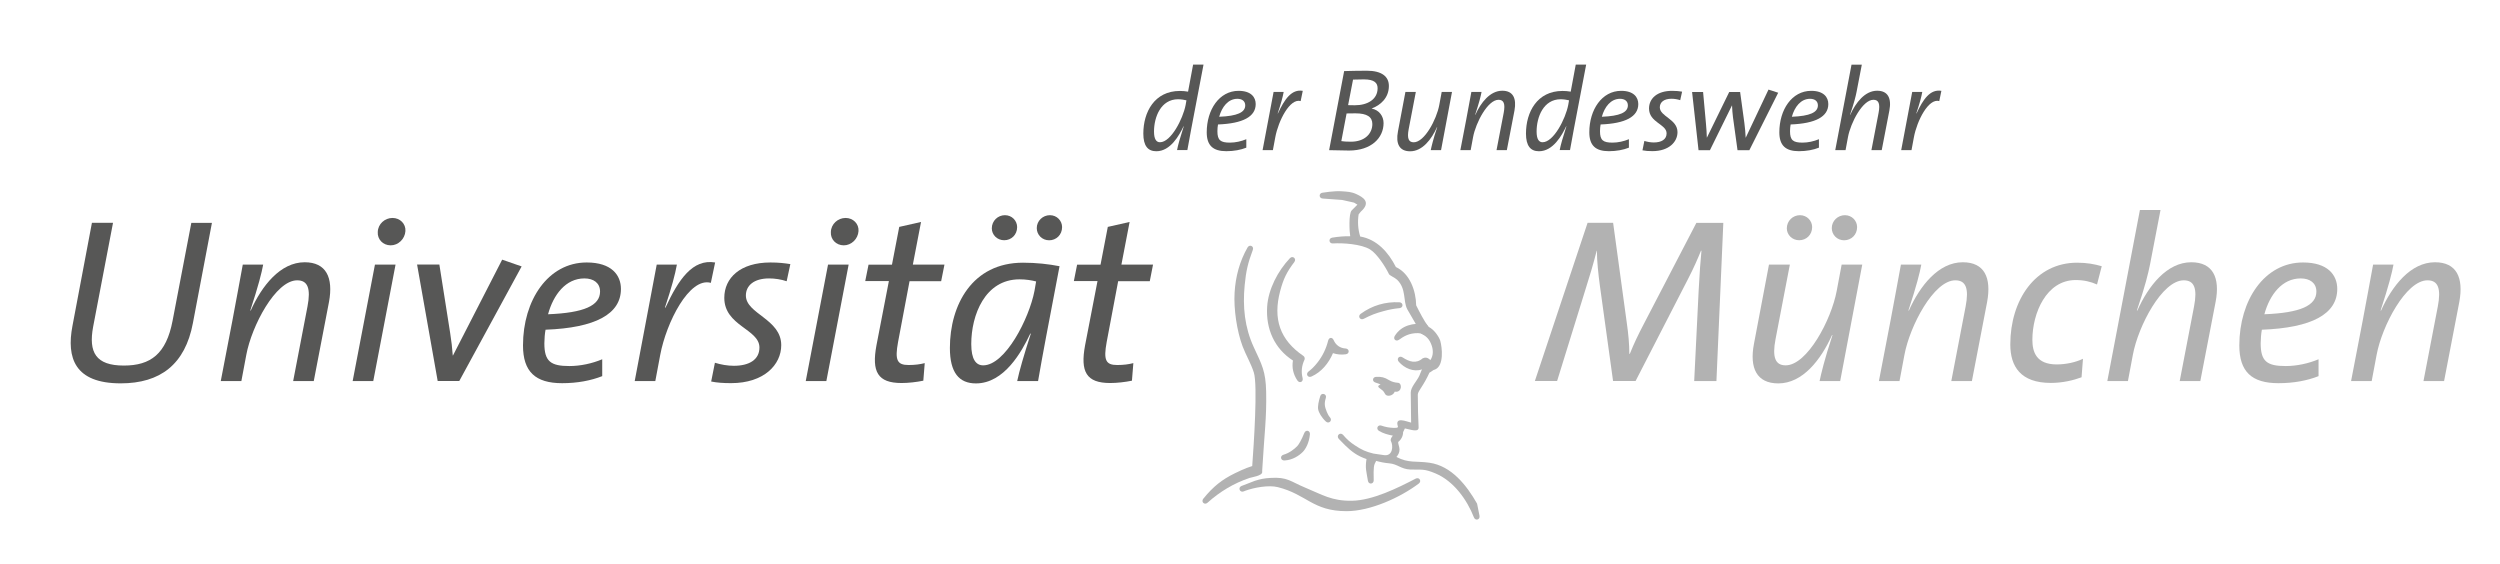 <?xml version="1.0" encoding="utf-8"?>
<!-- Generator: Adobe Illustrator 19.2.1, SVG Export Plug-In . SVG Version: 6.00 Build 0)  -->
<svg version="1.1" xmlns="http://www.w3.org/2000/svg" xmlns:xlink="http://www.w3.org/1999/xlink" x="0px" y="0px"
	 viewBox="0 0 461 104" style="enable-background:new 0 0 461 104;" xml:space="preserve">
<g id="Hintergrund" style="display:none;">
</g>
<g id="Hilfslinien_anzeigen" style="display:none;">
</g>
<g id="Vordergrund">
	<g>
		<g>
			<path style="fill-rule:evenodd;clip-rule:evenodd;fill:#575756;" d="M39.08,41.1h-3.8l-3.46,18.06
				c-1.17,6.09-4.02,8.25-8.99,8.25c-5.19,0-6.52-2.46-5.66-7.13l3.67-19.19h-3.89l-3.59,19.01c-1.12,5.88,0.39,10.59,8.9,10.59
				c7.3,0,11.88-3.5,13.31-11.11L39.08,41.1z"/>
			<path style="fill-rule:evenodd;clip-rule:evenodd;fill:#575756;" d="M60.67,55.66c0.82-4.49-0.52-7.3-4.49-7.3
				c-4.49,0-7.91,4.36-9.94,8.9h-0.09c1.51-4.58,2.12-7.04,2.38-8.47h-3.76c-0.56,3.15-1.34,7.17-1.9,10.24l-2.16,11.24h3.8
				l0.91-4.84c0.99-5.32,5.4-13.74,9.38-13.74c1.94,0,2.55,1.47,1.9,4.84l-2.64,13.74h3.8L60.67,55.66z"/>
			<path style="fill-rule:evenodd;clip-rule:evenodd;fill:#575756;" d="M74.76,42.61c0.09-1.34-0.99-2.42-2.38-2.42
				c-1.43,0-2.68,1.12-2.72,2.59c-0.09,1.34,0.95,2.46,2.38,2.46C73.42,45.25,74.67,44.08,74.76,42.61z M72.94,48.79h-3.8
				l-4.11,21.48h3.8L72.94,48.79z"/>
			<path style="fill-rule:evenodd;clip-rule:evenodd;fill:#575756;" d="M96.19,49.13l-3.59-1.25l-9.07,17.67h-0.04
				c-0.09-1.3-0.26-2.81-0.48-4.15l-1.99-12.62h-4.11l3.8,21.48h3.98L96.19,49.13z"/>
			<path style="fill-rule:evenodd;clip-rule:evenodd;fill:#575756;" d="M114.5,53.28c0-2.55-1.73-4.88-6.31-4.88
				c-7.13,0-11.75,6.96-11.75,15.3c0,4.84,2.29,6.96,7.22,6.96c2.81,0,5.31-0.48,7.39-1.3v-3.11c-1.86,0.78-4.02,1.25-6.05,1.25
				c-3.46,0-4.62-0.86-4.62-4.19c0-0.78,0.09-1.86,0.22-2.51C109.79,60.46,114.5,57.91,114.5,53.28z M110.65,53.76
				c0,2.59-2.94,3.93-9.59,4.19c0.99-3.63,3.28-6.61,6.7-6.61C109.48,51.34,110.65,52.2,110.65,53.76z"/>
			<path style="fill-rule:evenodd;clip-rule:evenodd;fill:#575756;" d="M131.87,48.4c-4.15-0.69-6.74,3.11-9.16,8.34l-0.09-0.04
				c1.25-3.76,1.86-6.05,2.2-7.91h-3.72l-4.06,21.48h3.8l0.91-4.84c1.12-5.96,5.36-14.39,9.33-13.27L131.87,48.4z"/>
			<path style="fill-rule:evenodd;clip-rule:evenodd;fill:#575756;" d="M145.74,48.7c-1.08-0.17-2.16-0.3-3.67-0.3
				c-5.57,0-8.51,2.85-8.51,6.52c0,5.19,6.48,5.75,6.48,9.16c0,2.25-1.9,3.37-4.71,3.37c-1.21,0-2.38-0.22-3.5-0.56l-0.69,3.46
				c1.08,0.22,2.25,0.3,3.67,0.3c6.09,0,9.25-3.41,9.25-7c0-4.84-6.52-5.75-6.52-9.16c0-1.82,1.47-3.15,4.28-3.15
				c1.08,0,2.2,0.17,3.24,0.52L145.74,48.7z"/>
			<path style="fill-rule:evenodd;clip-rule:evenodd;fill:#575756;" d="M158.31,42.61c0.09-1.34-0.99-2.42-2.38-2.42
				c-1.43,0-2.68,1.12-2.72,2.59c-0.09,1.34,0.95,2.46,2.38,2.46C156.97,45.25,158.22,44.08,158.31,42.61z M156.49,48.79h-3.8
				l-4.11,21.48h3.8L156.49,48.79z"/>
			<path style="fill-rule:evenodd;clip-rule:evenodd;fill:#575756;" d="M174.16,48.79h-5.83l1.51-7.86l-4.02,0.91l-1.34,6.96h-4.32
				l-0.61,3.03h4.36l-2.29,11.84c-0.91,4.88,0.22,6.96,4.62,6.96c1.25,0,2.77-0.17,4.02-0.43l0.26-3.24
				c-0.86,0.22-1.77,0.35-2.98,0.35c-2.12,0-2.55-0.91-1.94-4.23l2.12-11.23h5.83L174.16,48.79z"/>
			<path style="fill-rule:evenodd;clip-rule:evenodd;fill:#575756;" d="M195.38,49.09c-1.99-0.39-4.28-0.65-6.74-0.65
				c-9.38,0-13.48,7.82-13.48,15.73c0,4.54,1.69,6.53,4.8,6.53c5.23,0,8.47-5.88,10.03-9.2l0.09,0.04c-1.3,4.02-2.12,6.87-2.51,8.73
				h3.85C192.31,65.12,193.09,61.1,195.38,49.09z M191.06,51.9l-0.3,1.73c-0.99,5.14-5.4,13.74-9.46,13.74
				c-1.34,0-2.2-1.12-2.2-3.93c0-5.32,2.51-11.93,8.9-11.93C189.2,51.51,190.19,51.68,191.06,51.9z M195.85,41.88
				c0-1.17-0.95-2.2-2.25-2.2s-2.42,1.04-2.42,2.38c0,1.25,0.99,2.25,2.29,2.25S195.85,43.3,195.85,41.88z M187.56,41.88
				c0-1.17-0.95-2.2-2.25-2.2s-2.42,1.04-2.42,2.42c0,1.21,0.99,2.2,2.29,2.2S187.56,43.3,187.56,41.88z"/>
			<path style="fill-rule:evenodd;clip-rule:evenodd;fill:#575756;" d="M212.62,48.79h-5.83l1.51-7.86l-4.02,0.91l-1.34,6.96h-4.32
				l-0.6,3.03h4.36l-2.29,11.84c-0.91,4.88,0.22,6.96,4.62,6.96c1.25,0,2.77-0.17,4.02-0.43l0.26-3.24
				c-0.86,0.22-1.77,0.35-2.98,0.35c-2.12,0-2.55-0.91-1.94-4.23l2.12-11.23h5.83L212.62,48.79z"/>
			<path style="fill-rule:evenodd;clip-rule:evenodd;fill:#B2B2B2;" d="M317.78,41.1h-4.97l-9.68,18.62
				c-1.08,2.07-1.77,3.5-2.59,5.53h-0.09c0-1.73-0.17-3.67-0.48-5.79l-2.51-18.37h-4.71l-9.72,29.17h4.1l5.1-16.46
				c0.91-2.85,1.6-5.19,2.2-7.56h0.04c0,1.86,0.26,4.32,0.56,6.52l2.42,17.5h4.15l9.64-18.75c1.08-2.07,1.86-3.89,2.42-5.27h0.09
				c-0.17,1.73-0.35,4.06-0.52,7.39l-0.82,16.64h4.1L317.78,41.1z"/>
			<path style="fill-rule:evenodd;clip-rule:evenodd;fill:#B2B2B2;" d="M343.4,48.79h-3.8l-0.91,4.84
				c-0.99,5.32-5.44,13.74-9.42,13.74c-1.9,0-2.51-1.47-1.86-4.84l2.64-13.74h-3.85l-2.77,14.61c-0.86,4.49,0.52,7.3,4.49,7.3
				c4.49,0,7.86-4.36,9.9-8.9h0.09c-1.51,4.58-2.07,7.04-2.38,8.47h3.8L343.4,48.79z M342.45,41.88c0-1.17-0.95-2.2-2.25-2.2
				c-1.3,0-2.42,1.04-2.42,2.38c0,1.25,0.99,2.25,2.29,2.25C341.37,44.3,342.45,43.3,342.45,41.88z M334.16,41.88
				c0-1.17-0.95-2.2-2.25-2.2s-2.42,1.04-2.42,2.42c0,1.21,0.99,2.2,2.29,2.2C333.08,44.3,334.16,43.3,334.16,41.88z"/>
			<path style="fill-rule:evenodd;clip-rule:evenodd;fill:#B2B2B2;" d="M366.43,55.66c0.82-4.49-0.52-7.3-4.49-7.3
				c-4.49,0-7.91,4.36-9.94,8.9h-0.09c1.51-4.58,2.12-7.04,2.38-8.47h-3.76c-0.56,3.15-1.34,7.17-1.9,10.24l-2.16,11.24h3.8
				l0.91-4.84c0.99-5.32,5.4-13.74,9.38-13.74c1.94,0,2.55,1.47,1.9,4.84l-2.64,13.74h3.8L366.43,55.66z"/>
			<path style="fill-rule:evenodd;clip-rule:evenodd;fill:#B2B2B2;" d="M387.56,49.09c-1.34-0.39-2.77-0.65-4.54-0.65
				c-7.69,0-12.32,6.87-12.32,15.08c0,4.06,1.9,7.09,7.48,7.09c2.16,0,4.15-0.48,5.66-1.04l0.26-3.41
				c-1.34,0.65-3.15,1.04-4.84,1.04c-3.76,0-4.49-2.29-4.49-4.54c0-4.88,2.55-11.02,7.99-11.02c1.51,0,2.77,0.3,3.93,0.82
				L387.56,49.09z"/>
			<path style="fill-rule:evenodd;clip-rule:evenodd;fill:#B2B2B2;" d="M408.56,55.66c0.86-4.49-0.52-7.3-4.49-7.3
				c-4.49,0-7.91,4.36-9.94,8.9h-0.09c1.6-4.71,2.07-6.78,2.42-8.47l1.94-10.07h-3.8l-6.01,31.55h3.8l0.91-4.84
				c0.99-5.32,5.4-13.74,9.38-13.74c1.94,0,2.55,1.47,1.9,4.84l-2.64,13.74h3.8L408.56,55.66z"/>
			<path style="fill-rule:evenodd;clip-rule:evenodd;fill:#B2B2B2;" d="M430.99,53.28c0-2.55-1.73-4.88-6.31-4.88
				c-7.13,0-11.75,6.96-11.75,15.3c0,4.84,2.29,6.96,7.22,6.96c2.81,0,5.32-0.48,7.39-1.3v-3.11c-1.86,0.78-4.02,1.25-6.05,1.25
				c-3.46,0-4.62-0.86-4.62-4.19c0-0.78,0.09-1.86,0.22-2.51C426.28,60.46,430.99,57.91,430.99,53.28z M427.14,53.76
				c0,2.59-2.94,3.93-9.59,4.19c0.99-3.63,3.28-6.61,6.7-6.61C425.97,51.34,427.14,52.2,427.14,53.76z"/>
			<path style="fill-rule:evenodd;clip-rule:evenodd;fill:#B2B2B2;" d="M453.5,55.66c0.82-4.49-0.52-7.3-4.49-7.3
				c-4.49,0-7.91,4.36-9.94,8.9h-0.09c1.51-4.58,2.12-7.04,2.38-8.47h-3.76c-0.56,3.15-1.34,7.17-1.9,10.24l-2.16,11.24h3.8
				l0.91-4.84c0.99-5.32,5.4-13.74,9.38-13.74c1.94,0,2.55,1.47,1.9,4.84l-2.64,13.74h3.8L453.5,55.66z"/>
		</g>
		<g>
			<path style="fill-rule:evenodd;clip-rule:evenodd;fill:#575756;" d="M221.93,11.91h-1.92l-0.93,4.99
				c-0.54-0.09-0.97-0.13-1.51-0.13c-4.69,0-6.74,3.91-6.74,7.86c0,2.27,0.84,3.26,2.4,3.26c2.61,0,4.23-2.94,5.01-4.6l0.04,0.02
				c-0.65,2.01-1.06,3.44-1.23,4.36h1.9c0.15-0.89,0.43-2.38,0.71-3.87L221.93,11.91z M218.78,18.5l-0.15,0.86
				c-0.5,2.57-2.7,6.87-4.73,6.87c-0.67,0-1.1-0.56-1.1-1.97c0-2.66,1.25-5.96,4.45-5.96C217.85,18.31,218.34,18.4,218.78,18.5z"/>
			<path style="fill-rule:evenodd;clip-rule:evenodd;fill:#575756;" d="M231.55,19.19c0-1.27-0.86-2.44-3.15-2.44
				c-3.57,0-5.88,3.48-5.88,7.65c0,2.42,1.15,3.48,3.61,3.48c1.4,0,2.66-0.24,3.69-0.65v-1.56c-0.93,0.39-2.01,0.63-3.02,0.63
				c-1.73,0-2.31-0.43-2.31-2.1c0-0.39,0.04-0.93,0.11-1.25C229.19,22.78,231.55,21.51,231.55,19.19z M229.62,19.43
				c0,1.3-1.47,1.97-4.8,2.1c0.5-1.81,1.64-3.31,3.35-3.31C229.04,18.22,229.62,18.65,229.62,19.43z"/>
			<path style="fill-rule:evenodd;clip-rule:evenodd;fill:#575756;" d="M240.23,16.75c-2.07-0.35-3.37,1.56-4.58,4.17l-0.04-0.02
				c0.63-1.88,0.93-3.02,1.1-3.95h-1.86l-2.03,10.74h1.9l0.45-2.42c0.56-2.98,2.68-7.2,4.67-6.63L240.23,16.75z"/>
			<path style="fill-rule:evenodd;clip-rule:evenodd;fill:#575756;" d="M256.11,15.85c0-1.73-1.3-2.81-4.08-2.81
				c-1.66,0-3.13,0.04-4.17,0.07l-2.77,14.58c1.38,0.02,2.77,0.07,3.67,0.07c4.11,0,6.37-2.33,6.37-5.06c0-1.27-0.8-2.4-2.18-2.68
				v-0.02C254.55,19.41,256.11,18.05,256.11,15.85z M254.03,16.28c0,2.01-1.81,3.13-4.19,3.13c-0.5,0-0.84,0-1.25-0.02l0.91-4.71
				c0.6-0.02,1.27-0.04,1.99-0.04C253.47,14.64,254.03,15.31,254.03,16.28z M253.06,22.87c0,1.75-1.38,3.26-3.95,3.26
				c-0.8,0-1.4-0.04-1.77-0.11l0.97-5.1c0.35-0.02,1.08-0.02,1.64-0.02C252.09,20.9,253.06,21.57,253.06,22.87z"/>
			<path style="fill-rule:evenodd;clip-rule:evenodd;fill:#575756;" d="M267.75,16.95h-1.9l-0.45,2.42
				c-0.5,2.66-2.72,6.87-4.71,6.87c-0.95,0-1.25-0.73-0.93-2.42l1.32-6.87h-1.92l-1.38,7.3c-0.43,2.25,0.26,3.65,2.25,3.65
				c2.25,0,3.93-2.18,4.95-4.45h0.04c-0.76,2.29-1.04,3.52-1.19,4.23h1.9L267.75,16.95z"/>
			<path style="fill-rule:evenodd;clip-rule:evenodd;fill:#575756;" d="M279.27,20.38c0.41-2.25-0.26-3.65-2.25-3.65
				c-2.25,0-3.95,2.18-4.97,4.45h-0.04c0.76-2.29,1.06-3.52,1.19-4.23h-1.88c-0.28,1.58-0.67,3.59-0.95,5.12l-1.08,5.62h1.9
				l0.45-2.42c0.5-2.66,2.7-6.87,4.69-6.87c0.97,0,1.27,0.73,0.95,2.42l-1.32,6.87h1.9L279.27,20.38z"/>
			<path style="fill-rule:evenodd;clip-rule:evenodd;fill:#575756;" d="M292.49,11.91h-1.92l-0.93,4.99
				c-0.54-0.09-0.97-0.13-1.51-0.13c-4.69,0-6.74,3.91-6.74,7.86c0,2.27,0.84,3.26,2.4,3.26c2.61,0,4.23-2.94,5.01-4.6l0.04,0.02
				c-0.65,2.01-1.06,3.44-1.23,4.36h1.9c0.15-0.89,0.43-2.38,0.71-3.87L292.49,11.91z M289.33,18.5l-0.15,0.86
				c-0.5,2.57-2.7,6.87-4.73,6.87c-0.67,0-1.1-0.56-1.1-1.97c0-2.66,1.25-5.96,4.45-5.96C288.4,18.31,288.9,18.4,289.33,18.5z"/>
			<path style="fill-rule:evenodd;clip-rule:evenodd;fill:#575756;" d="M302.1,19.19c0-1.27-0.86-2.44-3.15-2.44
				c-3.56,0-5.88,3.48-5.88,7.65c0,2.42,1.15,3.48,3.61,3.48c1.4,0,2.66-0.24,3.69-0.65v-1.56c-0.93,0.39-2.01,0.63-3.02,0.63
				c-1.73,0-2.31-0.43-2.31-2.1c0-0.39,0.04-0.93,0.11-1.25C299.75,22.78,302.1,21.51,302.1,19.19z M300.18,19.43
				c0,1.3-1.47,1.97-4.8,2.1c0.5-1.81,1.64-3.31,3.35-3.31C299.6,18.22,300.18,18.65,300.18,19.43z"/>
			<path style="fill-rule:evenodd;clip-rule:evenodd;fill:#575756;" d="M310.18,16.9c-0.54-0.09-1.08-0.15-1.84-0.15
				c-2.79,0-4.26,1.43-4.26,3.26c0,2.59,3.24,2.87,3.24,4.58c0,1.12-0.95,1.68-2.35,1.68c-0.61,0-1.19-0.11-1.75-0.28l-0.35,1.73
				c0.54,0.11,1.12,0.15,1.84,0.15c3.05,0,4.62-1.71,4.62-3.5c0-2.42-3.26-2.87-3.26-4.58c0-0.91,0.73-1.58,2.14-1.58
				c0.54,0,1.1,0.09,1.62,0.26L310.18,16.9z"/>
			<path style="fill-rule:evenodd;clip-rule:evenodd;fill:#575756;" d="M327.9,17.1l-1.79-0.58l-4.19,8.86h-0.02
				c-0.02-0.69-0.13-1.94-0.24-2.72l-0.78-5.7h-2.01l-4.11,8.41h-0.02c0-0.71-0.09-1.69-0.17-2.68l-0.52-5.73h-2.03l1.19,10.74h2.1
				l4.06-8.25h0.02c0.02,0.76,0.09,1.49,0.17,2.16l0.84,6.09h2.18L327.9,17.1z"/>
			<path style="fill-rule:evenodd;clip-rule:evenodd;fill:#575756;" d="M337.14,19.19c0-1.27-0.86-2.44-3.15-2.44
				c-3.57,0-5.88,3.48-5.88,7.65c0,2.42,1.15,3.48,3.61,3.48c1.4,0,2.66-0.24,3.69-0.65v-1.56c-0.93,0.39-2.01,0.63-3.02,0.63
				c-1.73,0-2.31-0.43-2.31-2.1c0-0.39,0.04-0.93,0.11-1.25C334.79,22.78,337.14,21.51,337.14,19.19z M335.22,19.43
				c0,1.3-1.47,1.97-4.8,2.1c0.5-1.81,1.64-3.31,3.35-3.31C334.64,18.22,335.22,18.65,335.22,19.43z"/>
			<path style="fill-rule:evenodd;clip-rule:evenodd;fill:#575756;" d="M348.4,20.38c0.43-2.25-0.26-3.65-2.25-3.65
				c-2.25,0-3.95,2.18-4.97,4.45h-0.04c0.8-2.35,1.04-3.39,1.21-4.23l0.97-5.03h-1.9l-3,15.77h1.9l0.45-2.42
				c0.5-2.66,2.7-6.87,4.69-6.87c0.97,0,1.27,0.73,0.95,2.42l-1.32,6.87h1.9L348.4,20.38z"/>
			<path style="fill-rule:evenodd;clip-rule:evenodd;fill:#575756;" d="M357.99,16.75c-2.07-0.35-3.37,1.56-4.58,4.17l-0.04-0.02
				c0.63-1.88,0.93-3.02,1.1-3.95h-1.86l-2.03,10.74h1.9l0.45-2.42c0.56-2.98,2.68-7.2,4.67-6.63L357.99,16.75z"/>
		</g>
		<g>
			<path style="fill:#B2B2B2;" d="M257.2,72.21c-0.29,0.8-1.5,1.04-1.8,0.42c-0.31-0.62-0.56-0.71-1.05-1.09
				c-0.57-0.44,0.24-0.61,0.24-0.61c-0.12-0.08-0.48-0.26-0.93-0.38c-0.7-0.19-0.6-1.03,0.12-1.06c0.98-0.04,1.52,0.09,2.35,0.6
				c0.53,0.32,1.05,0.45,1.67,0.5c0.78,0.06,0.74,1.73-0.44,1.65L257.2,72.21z"/>
			<path style="fill:#B2B2B2;" d="M229.65,90.49l-0.33,0.13c-0.7,0.27-1.09-0.71-0.4-1l0.39-0.15l2.09-0.81
				c1.06-0.33,1.72-0.46,2.83-0.53c3.21-0.21,3.73,0.67,6.45,1.79c3.17,1.31,4.87,2.47,8.58,2.42c3.84-0.05,8.48-2.36,11.79-4.08
				c0.66-0.34,1.17,0.46,0.57,0.91c-3.41,2.57-8.93,5.09-13.32,5.09c-6.22,0-7.35-3.1-12.67-4.43
				C233.97,89.41,231.29,89.89,229.65,90.49z"/>
			<path style="fill:#B2B2B2;" d="M229.52,52.58c-0.39,3.99-0.01,7.79,1.68,11.45c1.49,3.22,2.2,4.41,2.28,8.21
				c0.1,4.86-0.32,7.57-0.73,14.5l0,0.33c0,0.67-1.99,0.94-2.32,1.06c-2.88,0.96-5.51,2.54-7.76,4.57c-0.55,0.5-1.25-0.16-0.78-0.74
				c1.83-2.25,3.43-3.52,5.82-4.69c0.35-0.17,1.91-0.95,3.2-1.33c0.29-3.94,1.03-14.91,0.3-17.24c-0.53-1.69-1.46-3.2-2.08-4.85
				c-1.05-2.81-1.65-6.87-1.47-9.88c0.17-2.95,0.93-5.79,2.39-8.34c0.37-0.64,1.23-0.24,0.97,0.45
				C230.1,48.54,229.77,49.99,229.52,52.58z"/>
			<path style="fill:#B2B2B2;" d="M240.23,83.34c-0.69,0.69-1.89,1.5-3.37,1.57c-0.73,0.04-0.89-0.85-0.18-1.06
				c1.1-0.32,1.96-1.01,2.54-1.59c0.24-0.24,0.79-1.15,1.29-2.41c0.27-0.68,1.11-0.48,1.04,0.25
				C241.41,81.67,240.74,82.83,240.23,83.34z"/>
			<path style="fill:#B2B2B2;" d="M243.07,75.49c-0.11-0.53,0.09-1.55,0.39-2.46c0.23-0.71,1.25-0.38,1.03,0.33
				c-0.34,1.08-0.22,1.62,0.18,2.61c0.15,0.37,0.34,0.73,0.59,1.01c0.5,0.56-0.23,1.26-0.77,0.75
				C243.7,76.99,243.18,76.08,243.07,75.49z"/>
			<path style="fill:#B2B2B2;" d="M261.47,61.43c-1.65-0.02-2.62,0.6-3.49,1.22c-0.58,0.41-1.15-0.13-0.77-0.73
				c1.25-1.98,3.38-2.37,5.55-2.19c0.9,0.08,1.92,3.26,0.39,2.3C262.51,61.63,261.97,61.44,261.47,61.43z"/>
			<path style="fill:#B2B2B2;" d="M236.06,53.68c-1.35,5.12-0.07,8.99,4.31,11.97c0.19,0.13,0.28,0.47,0.18,0.68
				c-0.52,1.08-0.64,2.23-0.35,3.39c0.17,0.7-0.57,1.03-0.97,0.43c-0.75-1.12-1.04-2.35-0.81-3.67c-3.42-2.2-5.01-5.83-4.76-9.89
				c0.2-3.26,1.99-6.64,4.2-8.98c0.51-0.54,1.27,0.1,0.82,0.7C237.27,50.17,236.66,51.41,236.06,53.68z"/>
			<path style="fill:#B2B2B2;" d="M256.99,78.9l0.45-0.01c0.21-0.02,0.35-0.06,0.34-0.23c-0.65-1.92,1.57-0.93,2.43-0.73
				c-0.01-1.82-0.07-4.08-0.07-5.54c0-1.01,1.14-2.14,1.58-3.09c0.1-0.21,0.28-0.75,0.49-1.19c-1.53,0.55-3.24-0.21-4.28-1.41
				c-0.47-0.55,0.09-1.2,0.7-0.8c1.26,0.82,2.5,1.23,3.72,0.17c0.52-0.23,0.87-0.11,1.15,0.11l0.26,0.22
				c0.58-0.84,0.53-1.87,0.24-2.7c-0.38-1.07-0.87-1.64-1.88-2.15l-2.62-4.52c-0.81-1.56-0.14-3.77-1.88-5.45
				c-0.39-0.38-1.37-0.77-1.5-1.04c-0.61-1.28-2.17-3.74-3.49-4.55c-1.61-0.98-4.99-1.22-6.85-1.1c-0.75,0.05-0.86-0.95-0.12-1.07
				c1.09-0.18,2.21-0.28,3.32-0.26c-0.15-0.8-0.31-4.18,0.27-4.76l1.06-1.06l-0.63-0.38l-2.2-0.49l-3.58-0.26
				c-0.74-0.05-0.74-1.02,0-1.08c0,0,2.14-0.36,3.5-0.26c1.08,0.08,1.75,0.08,2.73,0.53c1.18,0.55,2.79,1.46,0.8,3.23l-0.4,0.5
				c-0.21,1.36-0.12,2.77,0.29,4.08c3.1,0.53,5.22,2.94,6.58,5.63c2.58,1.2,3.7,4.38,3.74,7.06c0.67,1.34,1.38,2.74,2.26,3.96
				c1.15,0.52,2.02,2.02,2.18,2.57c0.36,1.29,0.7,4.51-0.88,5.27c-0.12,0.06-0.25,0.11-0.39,0.15c-0.36,0.24-0.54,0.39-0.73,0.48
				c-0.46,1.03-0.98,1.93-1.6,2.88c-0.18,0.28-0.54,0.8-0.54,1.15c0,2.37,0.07,4.18,0.15,6.05c0.04,1-1.53,0.38-2.53,0.19
				c-0.12,0.27-0.2,0.45-0.33,0.68c0.01,0.69-0.35,1.4-0.91,1.82c-0.03,0.31,0.25,0.96,0.25,1.38c0,0.57-0.25,1.02-0.57,1.38
				c2.25,1.19,3.64,0.71,6.1,1.07c4.07,0.59,6.86,4.19,8.77,7.54l0.45,2.24c0.14,0.73-0.76,0.99-1.03,0.3
				c-1.28-3.28-3.74-6.7-7.08-8.11c-2.2-0.93-2.58-0.64-4.66-0.72c-1.7-0.07-2.34-1.01-3.86-1.14c-0.84-0.07-1.64-0.23-2.43-0.45
				c-0.08,0.16-0.19,0.34-0.28,0.56c-0.27,0.65-0.17,2.34-0.17,3.02c0,0.74-0.96,0.82-1.07,0.08c-0.26-1.66-0.54-2.27-0.26-4
				c-1.69-0.57-2.77-1.39-3.94-2.53c-0.38-0.37-0.76-0.76-1.18-1.2c-0.51-0.6,0.25-1.29,0.78-0.75c0.37,0.43,0.7,0.78,1.09,1.12
				c0.32,0.28,0.68,0.55,1.11,0.83c1.22,0.82,2.03,1.18,3.42,1.52l1.98,0.29c1.62,0.21,1.69-1.76,1.25-2.58
				c-0.17-0.31,0.1-0.72,0.35-1.02c-0.89-0.16-1.79-0.41-2.55-0.87c-0.63-0.38-0.24-1.22,0.46-0.97
				C255.45,78.74,256.21,78.88,256.99,78.9z"/>
			<path style="fill:#B2B2B2;" d="M255.17,57.36c-1.5,0.4-2.32,0.72-3.7,1.43c-0.66,0.34-1.17-0.48-0.56-0.92
				c2.12-1.54,4.53-2.26,7.14-2.13c0.74,0.04,0.77,1,0.03,1.08C256.93,56.94,256.28,57.06,255.17,57.36z"/>
			<path style="fill:#B2B2B2;" d="M242.92,66.88c0.95-1.2,1.62-2.58,1.99-4.07c0.16-0.63,0.77-0.68,1.02-0.08
				c0.39,0.91,1.2,1.48,2.19,1.53c0.74,0.04,0.78,0.97,0.05,1.07c-0.78,0.11-1.62,0.05-2.37-0.21c-0.79,1.85-2.1,3.47-3.96,4.31
				c-0.67,0.3-1.13-0.45-0.56-0.91C242,67.95,242.35,67.59,242.92,66.88z"/>
		</g>
	</g>
</g>
</svg>
